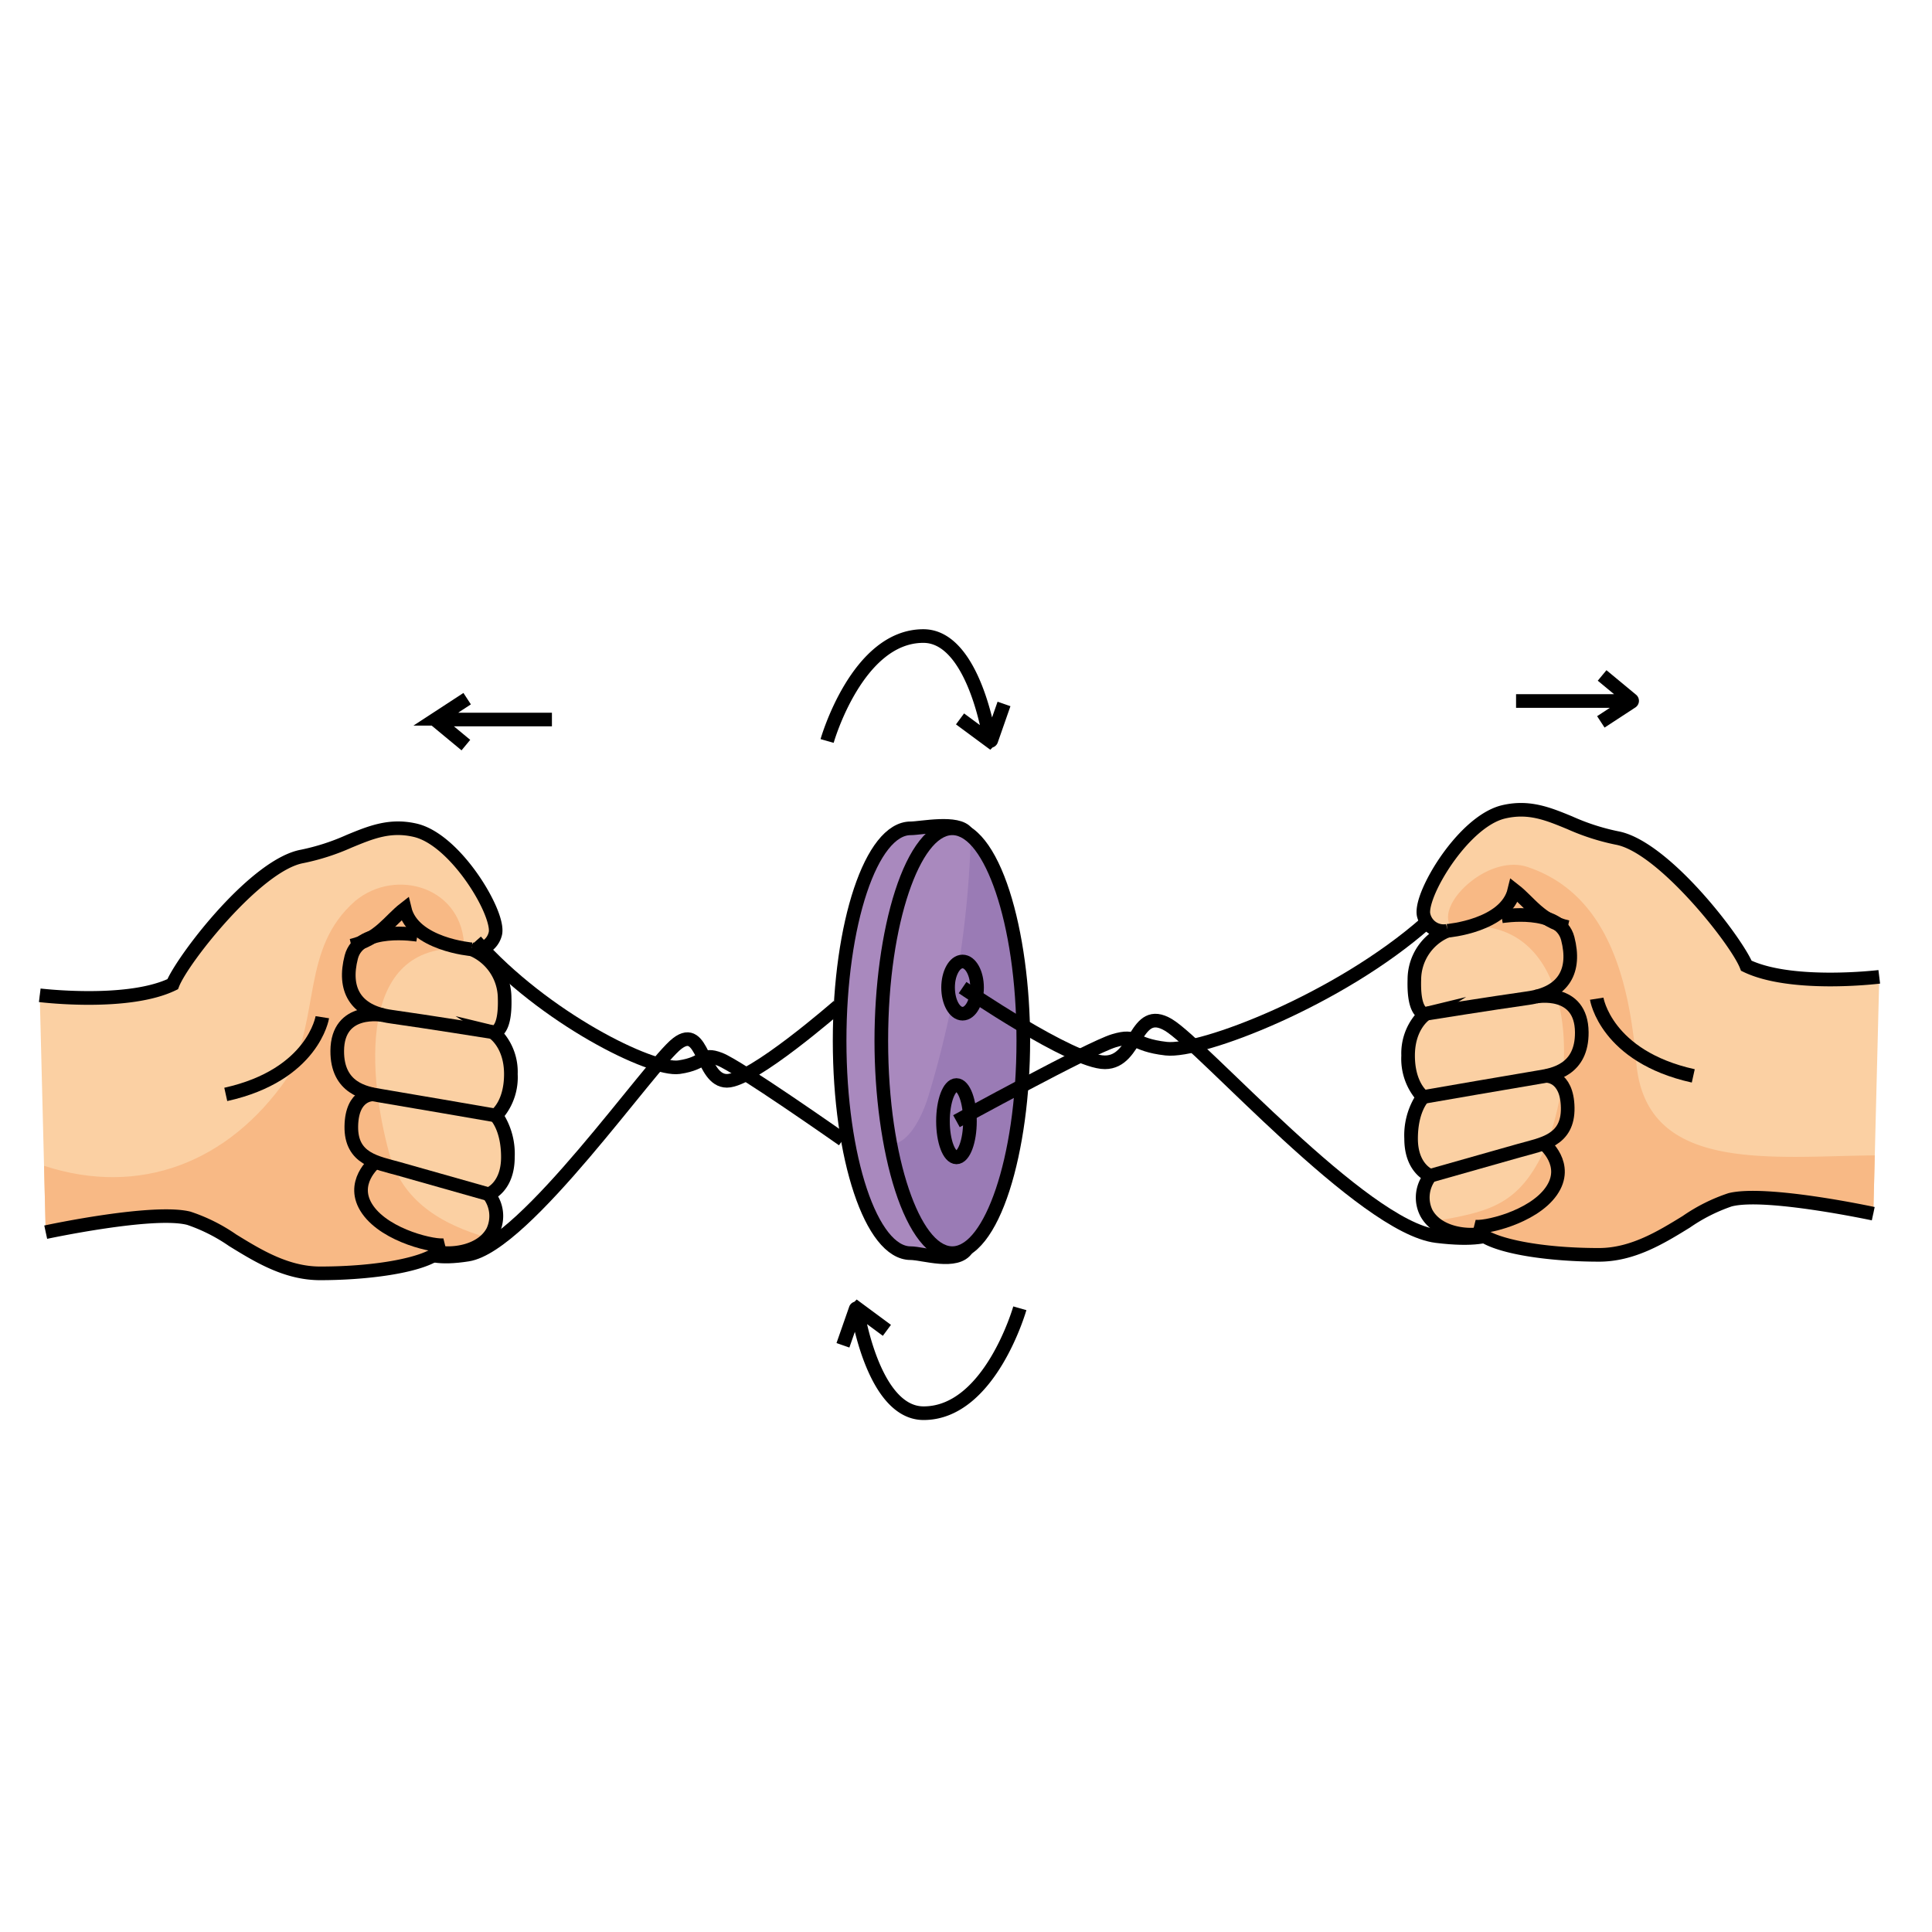 <svg id="Слой_18" data-name="Слой 18" xmlns="http://www.w3.org/2000/svg" viewBox="0 0 283.465 283.465"><defs><style>.cls-1{fill:#fbd0a3;}.cls-2,.cls-3{fill:#a989be;}.cls-2,.cls-5{stroke:#000;stroke-miterlimit:10;stroke-width:2px;}.cls-4{fill:#9a7bb5;}.cls-5,.cls-7{fill:none;}.cls-6{fill:#f8b985;}</style></defs><title>Brummknopf</title><path class="cls-1" d="M1525.2,1213.321s-12.875,1.58-19.5-1.625c-1.375-3.5-12.125-17.5-19-18.75s-10.541-5.25-16.6-3.833-12.587,12.583-11.712,15.271a3.031,3.031,0,0,0,3.437,2.187,7.811,7.811,0,0,0-4.833,7.139c-.167,5.486,1.75,5.02,1.75,5.02s-2.667,1.654-2.667,6.154,2.25,6.062,2.25,6.062-1.812,1.688-1.812,6.125,2.812,5.438,2.812,5.438a5.251,5.251,0,0,0-.583,5.437c1.5,2.833,5.5,3.519,8,3.083,2.25,1.834,9.333,3.084,17.333,3.084s14-6.75,19.25-8.084,21,2.042,21,2.042" transform="translate(-1249.469 -1070)"/><path class="cls-1" d="M1255.3,1216.037s12.875,1.58,19.5-1.625c1.375-3.5,12.125-17.5,19-18.75s10.542-5.25,16.6-3.833,12.587,12.583,11.712,15.271a3.032,3.032,0,0,1-3.438,2.187,7.812,7.812,0,0,1,4.834,7.14c.166,5.485-1.75,5.019-1.75,5.019s2.666,1.654,2.666,6.154-2.25,6.062-2.25,6.062,1.813,1.688,1.813,6.125-2.813,5.438-2.813,5.438a5.25,5.25,0,0,1,.584,5.437c-1.5,2.834-5.5,3.519-8,3.084-2.25,1.833-9.334,3.083-17.334,3.083s-14-6.75-19.25-8.083-21,2.041-21,2.041" transform="translate(-1249.469 -1070)"/><path class="cls-2" d="M1393.492,1222.7c0,11.846,1.116,25.218-2.137,30.49-1.473,2.389-6.485.677-8.279.677-5.753,0-10.417-13.954-10.417-31.167s4.664-31.167,10.417-31.167c1.547,0,6.933-1.152,8.253.659C1394.918,1197.109,1393.492,1210.112,1393.492,1222.7Z" transform="translate(-1249.469 -1070)"/><ellipse class="cls-3" cx="139.725" cy="152.696" rx="10.417" ry="31.167"/><path class="cls-4" d="M1391.909,1192.606a145.148,145.148,0,0,1-6.336,38.59c-.736,2.21-2.559,6.583-5.465,6.74,1.784,9.5,5.183,15.927,9.085,15.927,5.754,0,10.417-13.954,10.417-31.167C1399.61,1208.3,1396.345,1196.181,1391.909,1192.606Z" transform="translate(-1249.469 -1070)"/><path d="M1389.193,1254.863c-7.146,0-11.417-16.355-11.417-32.167s4.271-32.167,11.417-32.167,11.417,16.356,11.417,32.167S1396.34,1254.863,1389.193,1254.863Zm0-62.334c-4.454,0-9.417,12.389-9.417,30.167s4.963,30.167,9.417,30.167,9.417-12.389,9.417-30.167S1393.647,1192.529,1389.193,1192.529Z" transform="translate(-1249.469 -1070)"/><ellipse class="cls-5" cx="141.23" cy="144.901" rx="2.125" ry="3.83"/><ellipse class="cls-5" cx="140.333" cy="164.504" rx="1.979" ry="5.308"/><path class="cls-5" d="M1390.7,1214.9s16.042,10.962,20.875,10.962,4.334-8.462,9.334-5.481,28.5,29.647,39.333,30.981,9.833-2.5,9.833-2.5" transform="translate(-1249.469 -1070)"/><path class="cls-5" d="M1458.74,1205.363c-12.833,11.333-33.054,19.078-38.167,18.5s-4.159-2.216-7.666-1.167S1389.8,1234.5,1389.8,1234.5" transform="translate(-1249.469 -1070)"/><path class="cls-6" d="M1489.573,1226.2c-1-12-4-25-16-29-6-2-14,6-11,9,16.918-3.083,19.417,18.667,13.417,32.667-3.821,8.187-8.337,8.936-16.272,10.354a8.7,8.7,0,0,0,7.022,1.812c2.25,1.834,9.333,3.084,17.333,3.084s14-6.75,19.25-8.084,21,2.042,21,2.042l.216-8.558C1509.178,1239.671,1491.163,1242.094,1489.573,1226.2Z" transform="translate(-1249.469 -1070)"/><path d="M1484.073,1255.113c-6.637,0-14.488-.941-17.594-3.034-3.116.384-7.066-.726-8.623-3.665a5.9,5.9,0,0,1,.086-5.57c-1.024-.789-2.431-2.471-2.431-5.773a11,11,0,0,1,1.48-6.04,9.29,9.29,0,0,1-1.918-6.147,8.91,8.91,0,0,1,1.98-5.944c-.793-.949-1.141-2.679-1.063-5.26a8.666,8.666,0,0,1,3.173-6.667,4.115,4.115,0,0,1-1.728-2.32c-.582-1.789.961-4.948,1.932-6.672,2.225-3.946,6.31-8.9,10.5-9.882,4.017-.938,7.077.323,10.317,1.658a31.975,31.975,0,0,0,6.69,2.166c7.269,1.321,17.652,14.886,19.586,18.985,6.378,2.836,18.49,1.395,18.613,1.381l.244,1.984c-.538.068-13.246,1.578-20.057-1.717l-.353-.17-.142-.365c-1.4-3.572-12.072-17.008-18.248-18.132a33.923,33.923,0,0,1-7.1-2.283c-3.19-1.314-5.709-2.354-9.1-1.559-3.334.779-7.03,5.04-9.216,8.917-1.581,2.8-1.926,4.6-1.772,5.07a2,2,0,0,0,2.305,1.514l.515,1.925a6.776,6.776,0,0,0-4.167,6.228c-.1,3.192.556,3.892.66,3.982l5.942-1.444-5.324,3.3c-.082.054-2.195,1.471-2.195,5.3s1.758,5.194,1.832,5.25l.967.715-.867.828c0,.005-1.494,1.526-1.494,5.394,0,3.613,2.073,4.466,2.161,4.5l1.266.5-.834,1.068a4.213,4.213,0,0,0-.48,4.344c1.262,2.383,4.819,2.938,6.945,2.566l.45-.078.353.288c1.743,1.421,8.039,2.859,16.7,2.859,4.654,0,8.712-2.5,12.293-4.7a26.183,26.183,0,0,1,6.711-3.35c5.416-1.377,20.8,1.893,21.456,2.034l-.42,1.955c-.155-.034-15.579-3.312-20.544-2.05a24.951,24.951,0,0,0-6.154,3.114C1493.607,1252.457,1489.292,1255.113,1484.073,1255.113Z" transform="translate(-1249.469 -1070)"/><path class="cls-5" d="M1461.823,1206.571s8.584-.708,9.834-5.958c2.25,1.75,3.833,4.5,7.833,5.416" transform="translate(-1249.469 -1070)"/><path class="cls-5" d="M1469.782,1204.446s8.5-1.417,9.708,3.25-.5,8-5.833,8.75-14.917,2.284-14.917,2.284" transform="translate(-1249.469 -1070)"/><path class="cls-5" d="M1474.811,1216.227s6.7-1.283,6.74,5.236c.038,5.5-4.144,6.233-6.228,6.566s-17,2.917-17,2.917" transform="translate(-1249.469 -1070)"/><path class="cls-5" d="M1476.285,1227.856s3.122-.16,3.2,4.673-3.75,5.334-7,6.25-13.167,3.73-13.167,3.73" transform="translate(-1249.469 -1070)"/><path class="cls-5" d="M1475.948,1237.754s3.875,3.109,1.125,7.025-10,5.5-11.333,5.167" transform="translate(-1249.469 -1070)"/><path class="cls-5" d="M1483.74,1216.529s1.333,8.486,14.167,11.327" transform="translate(-1249.469 -1070)"/><path class="cls-5" d="M1372.439,1217.617s-12.533,10.962-16.31,10.962-3.385-8.462-7.292-5.481-22.268,29.647-30.732,30.981-7.683-2.5-7.683-2.5" transform="translate(-1249.469 -1070)"/><path class="cls-5" d="M1319.277,1208.079c10.027,11.333,25.825,19.079,29.82,18.5s3.25-2.216,5.991-1.167,18.052,11.808,18.052,11.808" transform="translate(-1249.469 -1070)"/><path class="cls-6" d="M1306.573,1239.2c-3-11-5-31,11-30,0-9-10-12-16-7-8,7-5,17-10,26-8.526,12.316-21.541,17.445-35.641,12.85l.245,9.741s15.75-3.375,21-2.041,11.25,8.083,19.25,8.083,15.083-1.25,17.333-3.083c2.195.381,5.536-.1,7.337-2.131C1314.122,1249.643,1308.423,1246.131,1306.573,1239.2Z" transform="translate(-1249.469 -1070)"/><path d="M1296.427,1257.829c-5.219,0-9.533-2.655-13.341-5a24.9,24.9,0,0,0-6.155-3.114c-4.968-1.268-20.389,2.015-20.544,2.048l-.42-1.955c.653-.14,16.038-3.413,21.456-2.032a26.2,26.2,0,0,1,6.712,3.35c3.581,2.2,7.639,4.7,12.292,4.7,8.662,0,14.959-1.438,16.7-2.859l.353-.288.451.079c2.122.372,5.682-.183,6.944-2.567a4.231,4.231,0,0,0-.481-4.345l-.877-1.1,1.323-.471c.074-.029,2.147-.882,2.147-4.495,0-3.868-1.49-5.389-1.505-5.4l-.853-.847.975-.7c.063-.047,1.821-1.393,1.821-5.242,0-3.833-2.113-5.251-2.2-5.308l-4.912-3.195,5.535,1.342c.147-.136.756-.891.663-3.981a6.826,6.826,0,0,0-4.168-6.228l.525-1.924a2,2,0,0,0,2.3-1.515c.153-.472-.191-2.265-1.771-5.069-2.185-3.877-5.882-8.138-9.216-8.919-3.394-.795-5.911.246-9.1,1.56a33.943,33.943,0,0,1-7.1,2.283c-6.176,1.124-16.844,14.56-18.248,18.132l-.142.364-.353.171c-6.811,3.3-19.518,1.783-20.057,1.717l.244-1.984c.123.013,12.235,1.455,18.613-1.381,1.934-4.1,12.317-17.664,19.586-18.986a31.916,31.916,0,0,0,6.69-2.166c3.241-1.335,6.3-2.594,10.318-1.657,4.194.981,8.279,5.938,10.5,9.885.971,1.723,2.513,4.881,1.931,6.669a4.115,4.115,0,0,1-1.728,2.32,8.667,8.667,0,0,1,3.174,6.667c.078,2.581-.271,4.311-1.063,5.26a8.912,8.912,0,0,1,1.979,5.943,9.293,9.293,0,0,1-1.918,6.148,11,11,0,0,1,1.48,6.04c0,3.3-1.406,4.984-2.431,5.772a5.9,5.9,0,0,1,.087,5.571c-1.557,2.941-5.5,4.048-8.624,3.666C1310.916,1256.888,1303.065,1257.829,1296.427,1257.829Z" transform="translate(-1249.469 -1070)"/><path class="cls-5" d="M1318.677,1209.287s-8.583-.708-9.833-5.958c-2.25,1.75-3.833,4.5-7.833,5.417" transform="translate(-1249.469 -1070)"/><path class="cls-5" d="M1310.719,1207.162s-8.5-1.416-9.708,3.25.5,8,5.833,8.75,14.917,2.284,14.917,2.284" transform="translate(-1249.469 -1070)"/><path class="cls-5" d="M1305.69,1218.944s-6.7-1.284-6.741,5.235c-.037,5.5,4.145,6.233,6.228,6.567s17,2.916,17,2.916" transform="translate(-1249.469 -1070)"/><path class="cls-5" d="M1304.215,1230.573s-3.121-.161-3.2,4.673,3.75,5.333,7,6.25,13.166,3.729,13.166,3.729" transform="translate(-1249.469 -1070)"/><path class="cls-5" d="M1304.553,1240.47s-3.876,3.109-1.126,7.026,10,5.5,11.334,5.166" transform="translate(-1249.469 -1070)"/><path class="cls-5" d="M1296.761,1219.246s-1.334,8.486-14.167,11.326" transform="translate(-1249.469 -1070)"/><path class="cls-5" d="M1330.448,1175.571h-16.576a.163.163,0,0,1-.089-.3l4.228-2.762-4.518,2.951a.163.163,0,0,0-.025.253l4.355,3.608" transform="translate(-1249.469 -1070)"/><path class="cls-5" d="M1471.907,1172.852h16.576a.163.163,0,0,1,.09.3l-4.228,2.763,4.517-2.952a.163.163,0,0,0,.026-.253l-4.356-3.608" transform="translate(-1249.469 -1070)"/><path class="cls-5" d="M1370.823,1178.716s4.375-15.4,14.125-15.395c7.392.005,9.69,14.969,9.69,14.969a.163.163,0,0,1-.25.188l-4.061-3,4.339,3.208a.163.163,0,0,0,.246-.065l1.866-5.338" transform="translate(-1249.469 -1070)"/><path class="cls-5" d="M1399.1,1261.951s-4.375,15.4-14.125,15.395c-7.392-.005-9.69-14.969-9.69-14.969a.163.163,0,0,1,.25-.189l4.061,3-4.339-3.207a.163.163,0,0,0-.246.064l-1.866,5.339" transform="translate(-1249.469 -1070)"/><rect class="cls-7" width="283.465" height="283.465"/></svg>